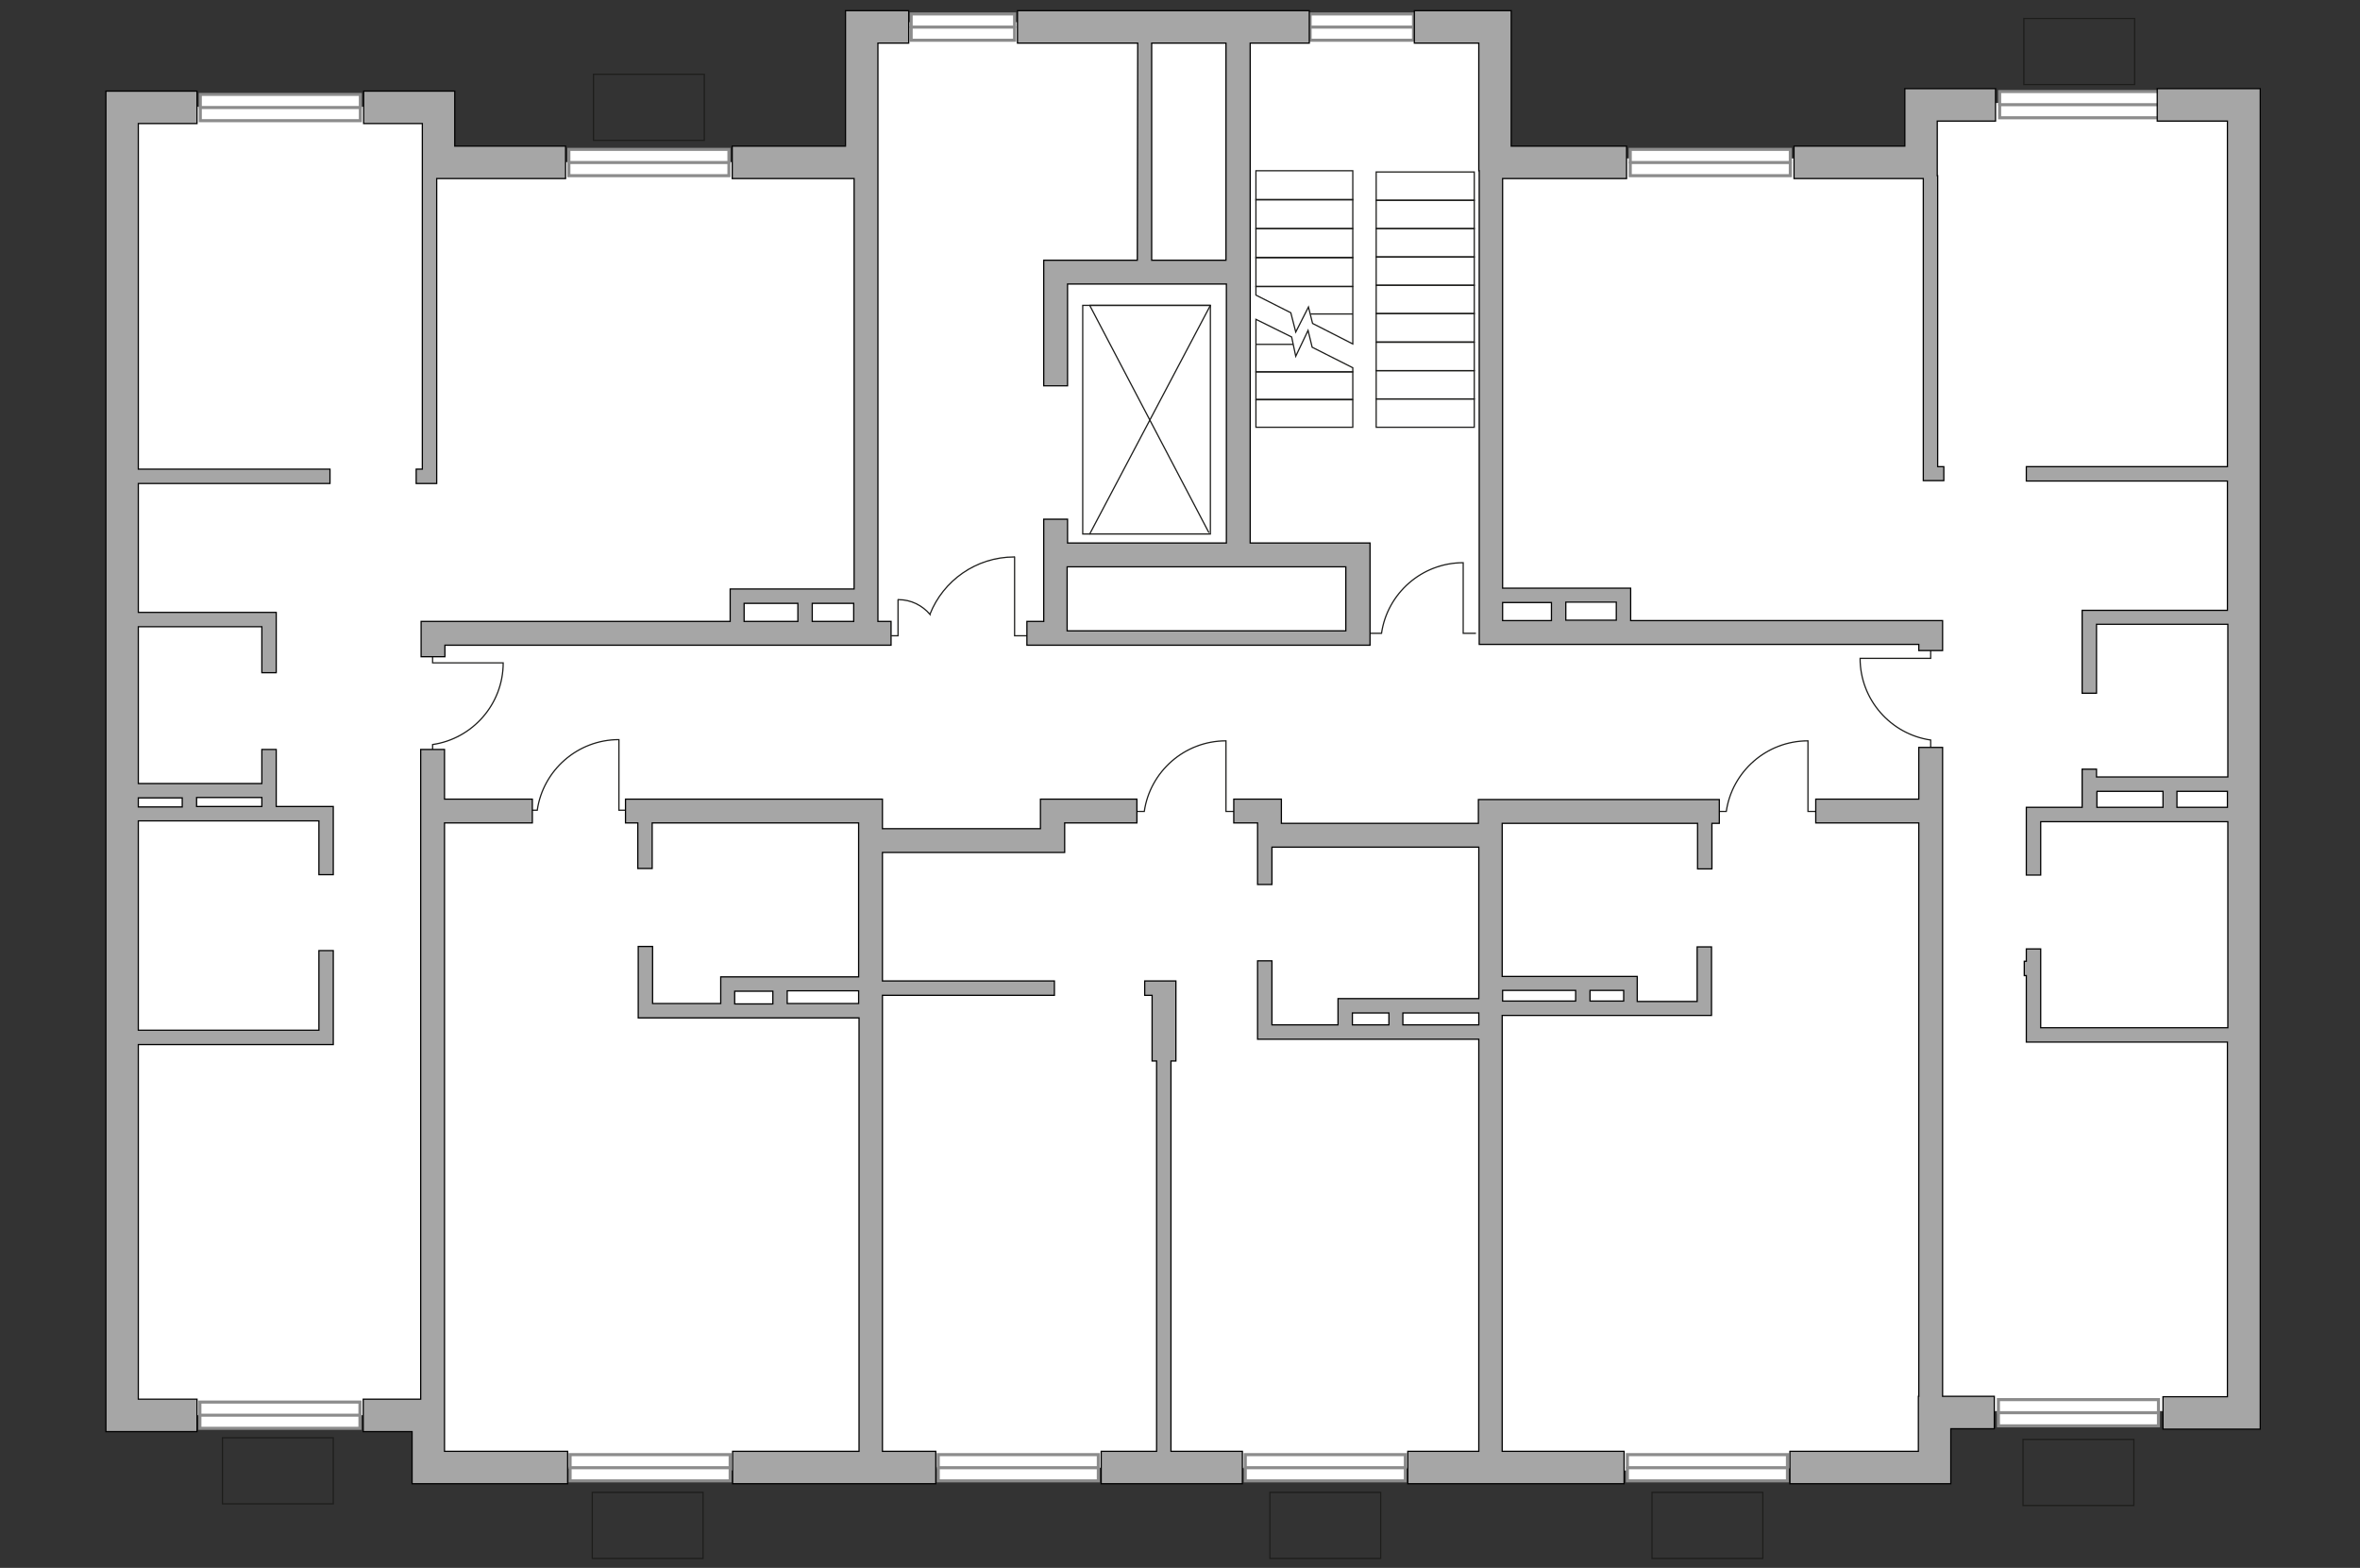 <?xml version="1.0" encoding="utf-8"?>
<!-- Generator: Adobe Illustrator 25.1.0, SVG Export Plug-In . SVG Version: 6.00 Build 0)  -->
<svg version="1.1" id="Слой_1" xmlns="http://www.w3.org/2000/svg" xmlns:xlink="http://www.w3.org/1999/xlink" x="0px" y="0px"
	 viewBox="0 0 575 382" style="enable-background:new 0 0 575 382;" xml:space="preserve">
<rect x="0" y="0" width="575" height="382" fill="#333333" stroke="none"/>
<style type="text/css">
	.st0{fill:#FFFFFF;}
	.st1{fill:#FFFFFF;stroke:#8C8C8C;stroke-width:0.75;stroke-linecap:round;stroke-miterlimit:10;}
	.st2{fill:none;stroke:#8C8C8C;stroke-width:0.75;stroke-linecap:round;stroke-miterlimit:10;}
	.st3{fill:none;stroke:#1D1D1B;stroke-width:0.3;stroke-linecap:round;stroke-miterlimit:22.926;}
	.st4{fill:none;}
	.st5{fill:none;stroke:#1D1D1B;stroke-width:0.3;stroke-miterlimit:22.926;}
	.st6{fill:none;stroke:#1D1D1B;stroke-width:0.3;stroke-linecap:round;stroke-linejoin:round;stroke-miterlimit:22.926;}
	.st7{fill:#A6A6A6;stroke:#000000;stroke-width:0.3;stroke-miterlimit:22.926;}
</style>
<g id="bg_1_">
	<path class="st0" d="M466.8,25.1l-0.2,13.5h-103V5.4H207.1v34.1H108L107.8,26h-76v26.1h-2v230.2h2.4v62.5h72.3l-0.1,12.5l108.2,1.4
		v-1.2v-75.3h0.3l-0.3,75.3l149.4,0.3v-75.5h1v76.4l108.2-1.4l-0.1-13.5h75.7v-61.5h0.4v-90.9V52.2V25.1H466.8z M470.5,293.8
		l-0.1-11.5h0.1V293.8z"/>
</g>
<g id="windows_1_">
	<g>
		<g>
			<rect x="48.8" y="23" class="st1" width="39" height="6.4"/>
			<line class="st2" x1="48.8" y1="26.2" x2="87.8" y2="26.2"/>
		</g>
		<g>
			<rect x="138.6" y="36.4" class="st1" width="39" height="6.4"/>
			<line class="st2" x1="138.6" y1="39.6" x2="177.6" y2="39.6"/>
		</g>
		<g>
			<rect x="397.2" y="36.4" class="st1" width="39" height="6.4"/>
			<line class="st2" x1="397.2" y1="39.6" x2="436.2" y2="39.6"/>
		</g>
		<g>
			<rect x="487.2" y="22.3" class="st1" width="39" height="6.4"/>
			<line class="st2" x1="487.2" y1="25.5" x2="526.1" y2="25.5"/>
		</g>
		<g>
			<rect x="486.9" y="341" class="st1" width="39" height="6.4"/>
			<line class="st2" x1="486.9" y1="344.2" x2="525.9" y2="344.2"/>
		</g>
		<g>
			<rect x="396.5" y="354.4" class="st1" width="39" height="6.4"/>
			<line class="st2" x1="396.5" y1="357.6" x2="435.5" y2="357.6"/>
		</g>
		<g>
			<rect x="303.4" y="354.4" class="st1" width="39" height="6.4"/>
			<line class="st2" x1="303.4" y1="357.6" x2="342.4" y2="357.6"/>
		</g>
		<g>
			<rect x="228.6" y="354.4" class="st1" width="39" height="6.4"/>
			<line class="st2" x1="228.6" y1="357.6" x2="267.6" y2="357.6"/>
		</g>
		<g>
			<rect x="138.9" y="354.4" class="st1" width="39" height="6.4"/>
			<line class="st2" x1="138.9" y1="357.6" x2="177.8" y2="357.6"/>
		</g>
		<g>
			<rect x="48.7" y="341.6" class="st1" width="39" height="6.4"/>
			<line class="st2" x1="48.7" y1="344.8" x2="87.7" y2="344.8"/>
		</g>
		<g>
			<rect x="222" y="3.4" class="st1" width="25.2" height="6.4"/>
			<line class="st2" x1="222" y1="6.6" x2="247.2" y2="6.6"/>
		</g>
		<g>
			<rect x="319.2" y="3.4" class="st1" width="25.2" height="6.4"/>
			<line class="st2" x1="319.2" y1="6.6" x2="344.4" y2="6.6"/>
		</g>
	</g>
</g>
<g id="plan_1_">
	<g>
		<rect x="144.6" y="18.1" class="st3" width="27" height="16.1"/>
	</g>
	<g>
		<rect x="56.4" y="4.5" class="st4" width="27" height="16.1"/>
	</g>
	<g>
		<rect x="493.1" y="4.5" class="st3" width="27" height="16.1"/>
	</g>
	<g>
		<rect x="492.9" y="350.7" class="st3" width="27" height="16.1"/>
	</g>
	<g>
		<rect x="402.5" y="363.6" class="st3" width="27" height="16.1"/>
	</g>
	<g>
		<rect x="309.4" y="363.6" class="st3" width="27" height="16.1"/>
	</g>
	<g>
		<rect x="234.6" y="363.6" class="st4" width="27" height="16.1"/>
	</g>
	<g>
		<rect x="144.3" y="363.6" class="st3" width="27" height="16.1"/>
	</g>
	<g>
		<rect x="54.2" y="350.3" class="st3" width="27" height="16.1"/>
	</g>
	<g>
		<rect x="335.3" y="41.9" class="st5" width="23.9" height="6.9"/>
		<rect x="335.3" y="48.8" class="st5" width="23.9" height="6.9"/>
		<rect x="335.3" y="55.7" class="st5" width="23.9" height="6.9"/>
		<rect x="335.3" y="62.6" class="st5" width="23.9" height="6.9"/>
		<rect x="335.3" y="69.5" class="st5" width="23.9" height="6.9"/>
		<rect x="335.3" y="76.4" class="st5" width="23.9" height="6.9"/>
		<rect x="335.3" y="83.4" class="st5" width="23.9" height="6.9"/>
		<rect x="335.3" y="90.3" class="st5" width="23.9" height="6.9"/>
		<rect x="335.3" y="97.2" class="st5" width="23.9" height="6.9"/>
		<polygon class="st5" points="306,90.6 329.6,90.6 329.6,89.6 319.7,84.6 318.7,80.5 315.7,86.8 314.7,82.1 306,77.8 		"/>
		<rect x="306" y="90.6" class="st5" width="23.6" height="6.7"/>
		<rect x="306" y="97.4" class="st5" width="23.6" height="6.7"/>
		<line class="st5" x1="306" y1="83.9" x2="315.1" y2="83.9"/>
		<polygon class="st5" points="329.6,69.8 306,69.8 306,71.9 314.5,76.2 315.7,80.9 318.8,74.8 319.8,78.8 329.6,83.8 		"/>
		<rect x="306" y="62.7" class="st5" width="23.6" height="7.1"/>
		<rect x="306" y="55.7" class="st5" width="23.6" height="7.1"/>
		<rect x="306" y="48.6" class="st5" width="23.6" height="7.1"/>
		<rect x="306" y="41.6" class="st5" width="23.6" height="7.1"/>
		<line class="st5" x1="329.6" y1="76.5" x2="319.3" y2="76.5"/>
	</g>
	<g>
		<rect x="263.8" y="74.4" class="st3" width="31.1" height="55.7"/>
		<polyline class="st6" points="294.5,129.7 265.5,74.4 294.9,74.4 265.5,130.1 		"/>
	</g>
	<path class="st3" d="M128.2,197.4h2.7c1.4-9.7,9.8-17.2,19.9-17.2v17.2h3"/>
	<path class="st3" d="M105.4,184.1v-2.7c9.7-1.4,17.2-9.8,17.2-19.9h-17.2v-3"/>
	<path class="st3" d="M276.1,197.7h2.7c1.4-9.7,9.8-17.2,19.9-17.2v17.2h3"/>
	<path class="st3" d="M417.9,197.7h2.7c1.4-9.7,9.8-17.2,19.9-17.2v17.2h3"/>
	<path class="st3" d="M470.4,183v-2.7c-9.7-1.4-17.2-9.8-17.2-19.9h17.2v-3"/>
	<path class="st3" d="M333.9,154.3h2.7c1.4-9.7,9.8-17.2,19.9-17.2v17.2h3"/>
	<g>
		<polyline class="st3" points="218.8,146.1 218.8,154.9 217.3,154.9 		"/>
		<polyline class="st3" points="247.2,135.7 247.2,154.9 250.5,154.9 		"/>
		<path class="st3" d="M247.1,135.7c-9.3,0-17.3,5.8-20.5,13.9v0.1c-1.9-2.2-4.6-3.6-7.7-3.6"/>
	</g>
	<g>
		<polygon class="st7" points="108.3,344.8 108.3,344.8 108.3,200.5 129.7,200.5 129.7,194.7 108.3,194.7 108.3,182.6 102.5,182.6 
			102.5,340.9 88.5,340.9 88.5,348.8 100.4,348.8 100.4,361.5 138.3,361.5 138.3,353.6 108.3,353.6 		"/>
		<path class="st7" d="M525.6,21.6v7.9h17.1v12.1v72.1h-49v3.5h49v31.5h-35.4v20.2h3.5v-16.8h32v37.2h-32v-1.9h-3.5v9.3h-13.6v16.5
			h3.5v-13h10.1h0.4h35.1v50.2h-45.6v-19.2h-3.5v3h-0.5v3.5h0.5v16.2h49v86.4H527v7.9h23.7v-4l0,0V41.6v-20
			C550.7,21.6,525.6,21.6,525.6,21.6z M510.8,192.8H527v3.9h-16.1v-3.9H510.8z M530.4,196.7v-3.9h12.3v3.9H530.4z"/>
		<polygon class="st7" points="464.1,35.6 437.1,35.6 437.1,43.5 468.6,43.5 468.6,117.1 473.6,117.1 473.6,113.7 472.1,113.7 
			472.1,42.8 472,42.8 472,29.5 486.2,29.5 486.2,21.6 464.1,21.6 		"/>
		<path class="st7" d="M360.4,41.6L360.4,41.6V157h107.1v1.5h5.8v-7.3h-76v-7.9h-31.2V43.5h30.2v-7.9h-28.1v-33h-23.6v7.9h15.7v31.1
			H360.4z M393.8,151.1h-12.3v-4.4h12.3V151.1z M378,146.8v4.4h-11.9v-4.4H378z"/>
		<polygon class="st7" points="102.9,43.5 102.9,43.5 102.9,114.3 101.4,114.3 101.4,117.8 106.4,117.8 106.4,43.5 137.8,43.5 
			137.8,35.6 110.8,35.6 110.8,22.2 88.6,22.2 88.6,30.1 102.9,30.1 		"/>
		<path class="st7" d="M277,194.7h-23.5v7.2H215v-7.2h-62.6v5.8h3v11.1h3.5v-11.1h50.3V238h-33.6v6.5H159v-13.9h-3.5V248h53.8v105.6
			h-30.8v7.9H228v-7.9h-13V242.5h41.9V239H215v-31.3h44.4v-7.2H277V194.7z M179,241.5h9.3v3.1H179V241.5z M191.8,244.5v-3.1h17.4
			v3.1H191.8z"/>
		<path class="st7" d="M360.3,200.6h-48.1v-5.9h-11.6v5.8h5.8v5l0,0v10h3.5v-9.1h50.4v36.9H326v6.4h-16.1v-15.6h-3.5v19.1h53.9
			v100.4H343v7.9h52.7v-7.9H366V247.4h51v-16.7h-3.5V244h-14.6v-6.1H366v-36.6v-0.6v-0.1h47.6v11.1h3.5v-11.1h1.8v-5.8h-58.7v5.8
			H360.3z M329.5,246.8h8.9v2.9h-8.9V246.8z M341.8,249.7v-2.9h18.5v2.9H341.8z M395.6,243.9h-8.2v-2.6h8.2V243.9z M383.9,241.3v2.6
			h-17.8v-2.6H383.9z"/>
		<polygon class="st7" points="473.3,196.7 473.3,194.7 473.3,182.1 467.5,182.1 467.5,194.7 442.4,194.7 442.4,200.5 467.5,200.5 
			467.5,340.2 467.4,340.2 467.4,353.6 436.1,353.6 436.1,361.5 475.3,361.5 475.3,348.1 485.9,348.1 485.9,340.2 473.3,340.2 		"/>
		<path class="st7" d="M277.1,63.4h-22.8V94h5.8V69.2h38.7v63.1h-38.7v-5.8h-5.8v24.9h-4.1v5.8h9.9l0,0H328l0,0h5.8v-24.9h-29.2
			V10.5H319V2.6h-71.1v7.9h29.3L277.1,63.4L277.1,63.4z M327.9,153.7H260v-15.6h67.9V153.7z M298.7,63.4h-18.1V10.5h18.1V63.4z"/>
		<polygon class="st7" points="285.3,258.5 286.5,258.5 286.5,239 280.7,239 280.7,239 278.9,239 278.9,242.5 280.7,242.5 
			280.7,258.5 281.8,258.5 281.8,353.6 268.3,353.6 268.3,361.5 302.7,361.5 302.7,353.6 285.3,353.6 		"/>
		<path class="st7" d="M67.3,182.6h-3.5v8.3H33.7v-38.2h30.1v11.2h3.5v-14.7H33.7v-31.4h46.7v-3.5H33.7V30.1H48v-7.9H25.8v326.6H48
			v-7.9H33.7v-86.4h47.5v-22.9h-3.5V251h-44v-51h44v13.1h3.5v-16.6H67.3V182.6z M63.8,196.5H47.9v-2.2h15.9
			C63.8,194.3,63.8,196.5,63.8,196.5z M33.7,194.4h10.7v2.2H33.7V194.4z"/>
		<path class="st7" d="M177.9,143.5v7.9h-75.3v8.6h5.8v-2.8H211h2.9h3.2v-5.8h-3.2V41.9l0,0V10.5h7.5V2.6H206v33h-27.6v7.9h29.7v100
			H177.9z M181.3,147h13.1v4.4h-13.1V147z M197.9,151.4V147H208v4.4H197.9z"/>
	</g>
</g>
</svg>

